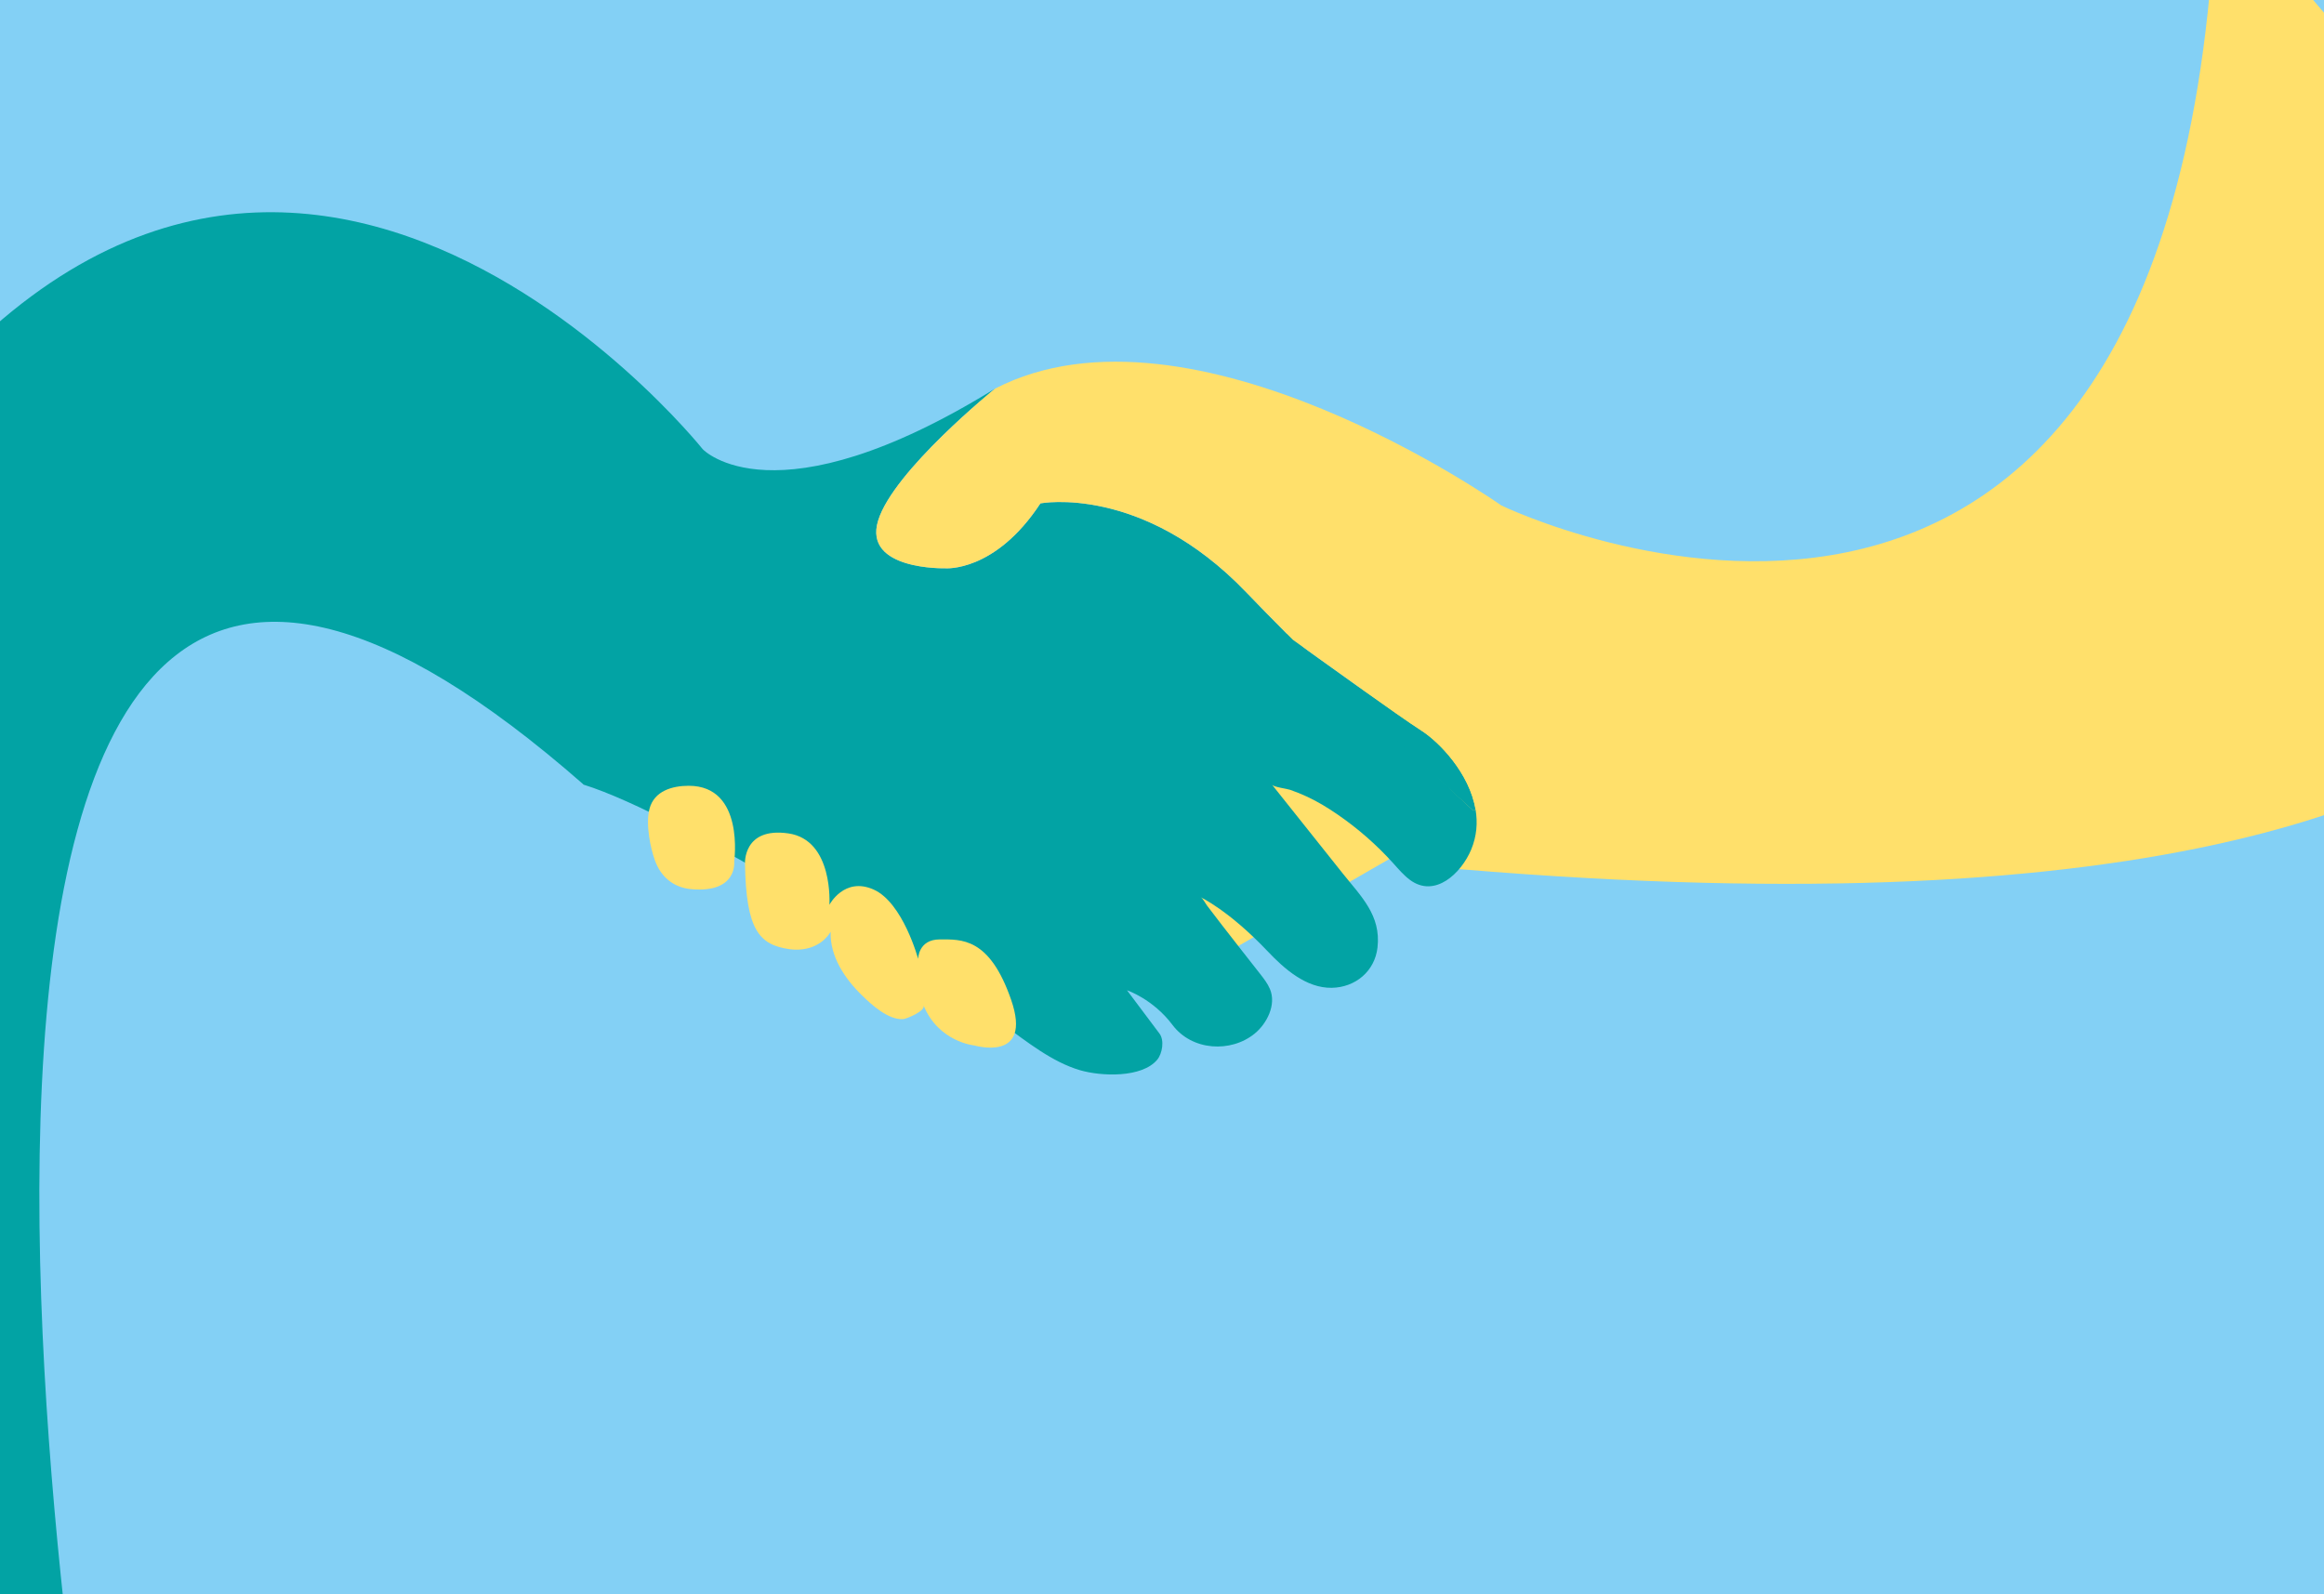 <svg width="2634" height="1807" viewBox="0 0 2634 1807" fill="none" xmlns="http://www.w3.org/2000/svg">
<g clip-path="url(#clip0)">
<path d="M2634 0H-0.053V1807H2634V0Z" fill="#83D0F5"/>
<path d="M1701.73 573.06C1701.73 573.06 2476.95 948 2511.95 -129L2996.69 440.59C2996.69 440.59 3219.02 1136.93 1578.99 978.47L1515.95 619L1701.73 573.06Z" fill="#FFE06B"/>
<path d="M1672.39 917.73C1672.39 917.73 1492.27 1020.75 1340.04 1109.06C1339.9 1109.06 1217.24 856.39 1217.24 856.39L1332.54 787.7L1672.39 917.73Z" fill="#FFE06B"/>
<path d="M1467.46 723.93C1464.11 721.52 1460.1 719.02 1460.1 719.02L1457.87 717.78C1442.53 702.38 1427.22 686.76 1412.26 671.18C1294.51 548.52 1179.21 570.6 1179.21 570.6C1127.69 649.1 1071.27 644.19 1071.27 644.19C1071.27 644.19 978.048 646.64 995.218 590.22C1012.39 533.8 1127.69 440.58 1127.69 440.58C877.468 595.13 796.518 509.27 796.518 509.27L614.998 734.96L661.608 889.51C771.998 923.85 1049.2 1098.02 1137.51 1161.81C1163.82 1180.81 1192.31 1203.81 1224.02 1213.15C1247.71 1220.14 1294.35 1222.17 1311.68 1201.14C1317.26 1194.36 1319.97 1179.4 1314.14 1171.62C1313.95 1171.36 1277.34 1122.56 1277.34 1122.56C1277.34 1122.56 1306.78 1132.37 1328.86 1161.81C1350.94 1191.25 1395.09 1193.7 1422.08 1171.62C1435.91 1160.31 1446.85 1138.88 1439.35 1121.16C1436.66 1114.8 1432.36 1109.28 1428.11 1103.85C1413.69 1085.4 1399.15 1067.05 1384.86 1048.51C1379.28 1041.27 1373.78 1033.97 1368.2 1026.73C1366.49 1024.52 1363.37 1018.3 1360.76 1017.09C1360.77 1017.1 1392.66 1031.82 1436.81 1078.42C1455.52 1098.17 1480.4 1120.27 1509.45 1119.76C1536.14 1119.29 1558.19 1101.05 1561.26 1074.03C1565.4 1037.51 1542.62 1016.2 1521.89 990.18C1509.94 975.18 1497.99 960.17 1486.04 945.17C1471.27 926.62 1456.49 908.08 1441.72 889.53C1443.98 892.36 1458.31 893.98 1462.2 895.32C1468.79 897.59 1475.26 900.23 1481.57 903.17C1493.73 908.84 1505.09 915.8 1516.14 923.4C1539.15 939.22 1560.3 957.75 1579 978.48C1584.97 985.1 1590.76 992 1597.9 997.33C1626.37 1018.6 1656.36 989.62 1667.41 963.12C1673.82 947.75 1674.84 932.38 1672.41 917.75L1669.86 918.97C1669.84 918.95 1570.38 826.72 1467.46 723.93Z" fill="#02A3A4"/>
<path d="M1610.97 828.18C1587.31 813.12 1489.16 742.44 1465.34 725.25C1568.26 828.05 1669.85 918.95 1669.85 918.95L1672.4 917.73C1665.54 876.33 1630.91 840.87 1610.97 828.18Z" fill="#02A3A4"/>
<path d="M1701.73 573.06C1701.73 573.06 1350.93 325.3 1127.7 440.59C1127.7 440.59 1012.4 533.81 995.228 590.23C978.058 646.65 1071.28 644.2 1071.28 644.2C1071.28 644.2 1127.7 649.11 1179.22 570.61C1179.22 570.61 1294.52 548.53 1412.27 671.19C1427.23 686.77 1442.54 702.39 1457.88 717.79C1460.37 720.29 1462.86 722.78 1465.34 725.26C1489.16 742.45 1587.31 813.14 1610.97 828.19C1630.91 840.88 1665.54 876.34 1672.39 917.74L1777.78 867.44L1829.3 664.48L1701.73 573.06Z" fill="#FFE06B"/>
<path d="M735.758 948.68C734.088 937.38 733.758 925.73 736.148 916.75C741.478 896.65 761.828 890.74 780.588 890.74C844.368 890.74 832.108 976.6 832.108 976.6C832.108 976.6 836.358 1012.39 783.948 1007.99C763.208 1006.25 748.618 993.82 741.948 974.4C739.468 967.22 737.148 958.07 735.758 948.68Z" fill="#FFE06B"/>
<path d="M844.368 979.05C844.368 979.05 841.918 937.35 893.428 944.71C944.938 952.07 940.038 1025.66 940.038 1025.66C940.038 1025.66 956.858 993.52 990.148 1008.36C1023.44 1023.2 1040.61 1086.98 1040.61 1086.98C1040.61 1086.98 1040.61 1064.9 1065.14 1064.9C1089.67 1064.9 1121.56 1062.45 1146.09 1133.59C1170.62 1204.73 1104.39 1185.11 1104.39 1185.11C1104.39 1185.11 1063.92 1181.43 1046.74 1139.73C1049.32 1146 1027.22 1155.04 1023.63 1155.26C1006.66 1156.27 987.918 1139.04 976.668 1128.04C957.498 1109.31 940.468 1084.05 941.448 1056.26C931.518 1072.54 912.848 1078.54 894.648 1075.94C860.308 1071.04 845.598 1053.87 844.368 979.05Z" fill="#FFE06B"/>
<path d="M796.528 509.28C796.528 509.28 277.368 -141.22 -182.052 582C-694.052 1388 120.948 2170 120.948 2170C120.948 2170 -255.052 85 661.608 889.51L833.048 739.29L796.528 509.28Z" fill="#02A3A4"/>
</g>
<defs>
<clipPath id="clip0">
<rect width="2634" height="1807" fill="white"/>
</clipPath>
</defs>
</svg>
